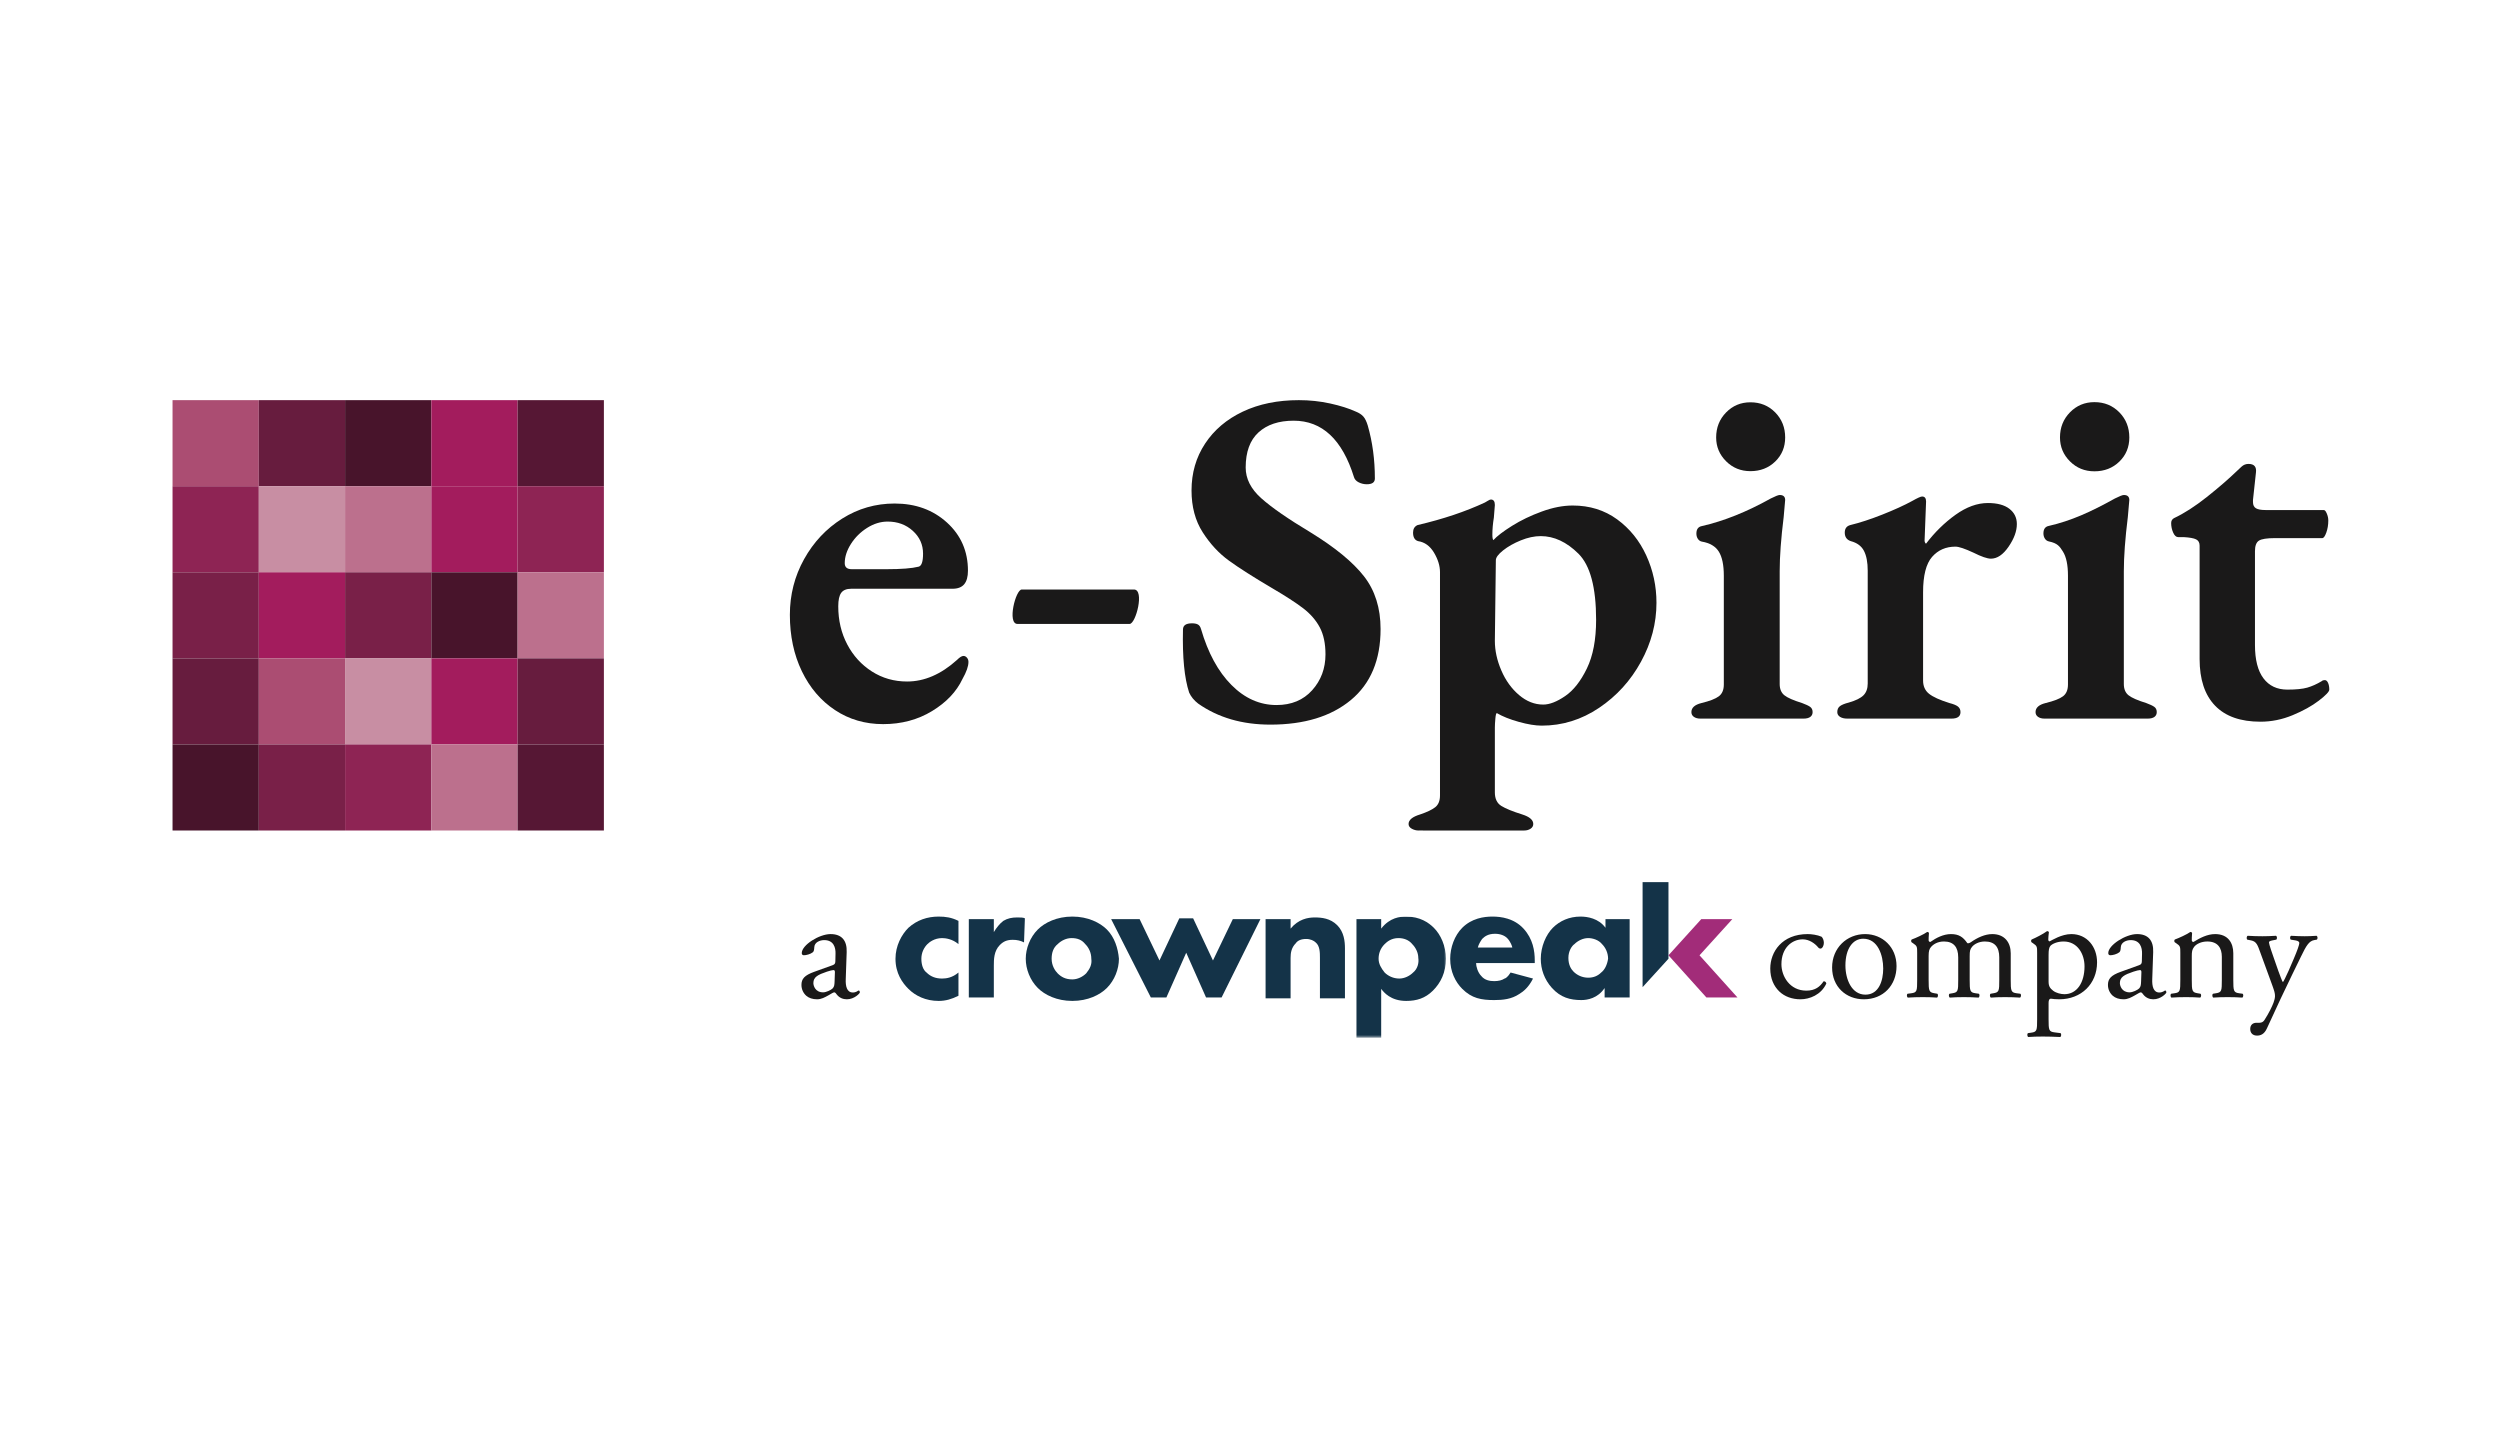 <?xml version="1.0" encoding="UTF-8"?>
<svg width="1362px" height="783px" viewBox="0 0 1362 783" version="1.1" xmlns="http://www.w3.org/2000/svg" xmlns:xlink="http://www.w3.org/1999/xlink">
    <title>e-Spirit_1362x783</title>
    <defs>
        <polygon id="path-1" points="0.939 -0 49.819 -0 49.819 65.649 0.939 65.649"></polygon>
    </defs>
    <g id="e-Spirit_1362x783" stroke="none" stroke-width="1" fill="none" fill-rule="evenodd">
        <g id="Group-65" transform="translate(94, 218)">
            <path d="M428.17,296.357 C424.88,293.544 421.12,293.075 419.24,293.075 C415.01,293.075 412.19,295.419 411.25,296.357 C409.37,298.233 407.96,301.046 407.96,304.329 C407.96,307.611 408.9,310.425 410.78,311.832 C413.13,314.176 415.95,315.114 419.24,315.114 C421.59,315.114 424.88,314.645 428.17,311.832 L428.17,324.492 C424.41,326.368 421.12,327.306 417.36,327.306 C410.31,327.306 404.67,324.492 400.91,320.741 C397.62,317.459 393.86,312.3 393.86,304.329 C393.86,297.295 397.15,291.199 400.91,287.448 C405.61,283.227 411.25,281.352 417.36,281.352 C421.12,281.352 424.41,281.821 428.17,283.696 L428.17,296.357 Z" id="Fill-4" fill="#143348"></path>
            <path d="M433.809,282.757 L447.439,282.757 L447.439,289.79 C448.849,287.446 450.729,285.101 452.609,283.695 C454.959,282.288 457.309,281.824 460.129,281.824 C462.009,281.824 463.419,281.824 464.359,282.288 L463.889,295.418 C462.009,294.48 460.129,294.011 457.779,294.011 C454.489,294.011 452.609,294.953 450.729,296.824 C447.439,300.107 447.439,304.796 447.439,308.078 L447.439,325.433 L433.809,325.433 L433.809,282.757 Z" id="Fill-6" fill="#143348"></path>
            <path d="M497.73,312.302 C495.85,314.173 493.03,315.58 490.21,315.58 C486.45,315.58 484.1,314.173 482.22,312.302 C480.81,310.89 478.93,308.082 478.93,304.33 C478.93,301.048 479.87,298.234 482.22,296.359 C484.1,294.478 486.92,293.072 489.74,293.072 C493.03,293.072 495.38,294.014 497.26,296.359 C499.14,298.234 500.55,301.048 500.55,304.33 C501.02,307.613 499.61,309.957 497.73,312.302 M509.01,288.382 C505.25,284.636 498.67,281.349 490.21,281.349 C481.75,281.349 475.17,284.636 471.41,288.382 C467.18,292.607 464.83,298.703 464.83,304.33 C464.83,309.957 467.18,316.053 471.41,320.269 C475.17,324.025 481.75,327.303 490.21,327.303 C498.67,327.303 505.25,324.025 509.01,320.269 C513.24,316.053 515.59,309.957 515.59,304.33 C515.12,298.703 513.24,292.607 509.01,288.382" id="Fill-8" fill="#143348"></path>
            <polygon id="Fill-10" fill="#143348" points="541.441 325.431 532.981 325.431 511.361 282.755 526.871 282.755 537.681 305.268 548.491 282.291 556.011 282.291 566.821 305.268 577.631 282.755 592.666 282.755 571.521 325.431 563.061 325.431 552.251 301.047"></polygon>
            <path d="M595.491,282.757 L609.116,282.757 L609.116,287.919 C613.351,282.757 618.516,281.824 622.281,281.824 C626.041,281.824 630.741,282.288 634.501,286.039 C638.261,289.79 638.731,294.953 638.731,298.7 L638.731,325.897 L625.101,325.897 L625.101,303.858 C625.101,301.045 625.101,297.298 622.751,295.418 C621.811,294.48 619.931,293.547 617.581,293.547 C614.761,293.547 612.881,294.48 611.941,295.891 C609.591,298.236 609.116,301.045 609.116,303.858 L609.116,325.897 L595.491,325.897 L595.491,282.757 Z" id="Fill-12" fill="#143348"></path>
            <g id="Group-16" transform="translate(643.9, 281.351)">
                <mask id="mask-2" fill="white">
                    <use xlink:href="#path-1"></use>
                </mask>
                <g id="Clip-15"></g>
                <path d="M31.959,30.479 C30.084,32.355 27.259,33.762 24.439,33.762 C21.149,33.762 18.334,32.355 16.449,30.479 C14.569,28.135 13.159,25.79 13.159,22.977 C13.159,20.163 14.099,17.35 16.449,15.005 C17.859,13.598 20.209,11.723 23.969,11.723 C26.789,11.723 29.609,12.66 31.489,15.005 C33.369,16.885 34.784,19.694 34.784,22.508 C35.249,25.321 34.309,28.608 31.959,30.479 M43.239,6.095 C40.419,3.282 35.719,-0 28.199,-0 C24.909,-0 19.269,0.473 14.569,6.564 L14.569,1.406 L0.939,1.406 L0.939,66.122 L14.569,66.122 L14.569,39.389 C15.984,41.264 19.739,45.954 28.199,45.954 C33.839,45.954 38.539,44.547 42.769,40.331 C46.999,36.106 49.819,30.479 49.819,22.977 C49.819,15.943 46.999,9.852 43.239,6.095" id="Fill-14" fill="#143348" mask="url(#mask-2)"></path>
            </g>
            <path d="M778.318,311.831 C776.443,313.706 774.093,314.649 771.268,314.649 C767.983,314.649 765.158,313.237 763.283,311.362 C761.868,309.96 760.458,307.615 760.458,303.859 C760.458,300.108 762.343,297.294 763.748,296.356 C765.633,294.481 768.448,293.074 771.268,293.074 C773.618,293.074 776.908,294.012 778.793,296.356 C780.668,298.237 782.083,301.045 782.083,304.328 C781.608,307.615 780.198,310.424 778.318,311.831 L778.318,311.831 Z M780.668,282.758 L780.668,287.447 C776.908,282.289 770.798,281.351 767.043,281.351 C760.933,281.351 755.758,283.695 751.998,287.447 C748.243,291.203 745.418,297.763 745.418,304.328 C745.418,309.96 747.298,315.582 751.533,320.271 C756.233,325.429 761.398,326.836 767.508,326.836 C770.798,326.836 776.443,325.898 780.198,320.271 L780.198,325.429 L793.833,325.429 L793.833,282.758 L780.668,282.758 Z" id="Fill-17" fill="#143348"></path>
            <path d="M713.459,293.545 C714.869,292.134 716.749,290.727 720.509,290.727 C723.334,290.727 725.684,291.669 727.089,293.072 C728.969,294.952 729.909,297.761 729.909,298.234 L711.109,298.234 C711.584,296.359 712.519,294.952 713.459,293.545 M725.684,315.115 C724.269,316.053 722.389,316.517 720.039,316.517 C717.689,316.517 714.869,316.053 712.989,313.709 C711.109,311.828 710.169,308.546 710.169,306.675 L742.134,306.675 L742.134,305.268 C742.134,300.105 741.189,293.545 736.019,287.918 C730.849,282.291 723.799,281.349 719.099,281.349 C714.399,281.349 707.819,282.291 702.649,287.444 C698.419,291.669 696.069,298.234 696.069,304.33 C696.069,311.364 698.889,316.991 702.649,320.742 C707.819,325.896 712.989,326.838 720.039,326.838 C724.739,326.838 729.439,326.369 733.669,323.551 C736.019,322.149 738.839,319.805 741.189,315.115 L728.969,311.828 C727.559,314.173 726.149,315.115 725.684,315.115" id="Fill-19" fill="#143348"></path>
            <polygon id="Fill-21" fill="#AB4D72" points="0 46.892 47 46.892 47 0 0 0"></polygon>
            <polygon id="Fill-23" fill="#671C3E" points="47 46.892 94 46.892 94 0 47 0"></polygon>
            <polygon id="Fill-24" fill="#48142B" points="94 46.892 141 46.892 141 0 94 0"></polygon>
            <polygon id="Fill-25" fill="#A31C5D" points="141 46.892 188 46.892 188 0 141 0"></polygon>
            <polygon id="Fill-26" fill="#561734" points="188 46.892 235 46.892 235 0 188 0"></polygon>
            <polygon id="Fill-27" fill="#8E2454" points="0 93.784 47 93.784 47 46.892 0 46.892"></polygon>
            <polygon id="Fill-28" fill="#C88EA3" points="47 93.784 94 93.784 94 46.892 47 46.892"></polygon>
            <polygon id="Fill-29" fill="#BC708D" points="94 93.784 141 93.784 141 46.892 94 46.892"></polygon>
            <polygon id="Fill-30" fill="#A31C5D" points="141 93.784 188 93.784 188 46.892 141 46.892"></polygon>
            <polygon id="Fill-31" fill="#8E2454" points="188 93.784 235 93.784 235 46.892 188 46.892"></polygon>
            <polygon id="Fill-32" fill="#792048" points="0 140.676 47 140.676 47 93.784 0 93.784"></polygon>
            <polygon id="Fill-33" fill="#A31C5D" points="47 140.676 94 140.676 94 93.784 47 93.784"></polygon>
            <polygon id="Fill-34" fill="#792048" points="94 140.676 141 140.676 141 93.784 94 93.784"></polygon>
            <polygon id="Fill-35" fill="#48142B" points="141 140.676 188 140.676 188 93.784 141 93.784"></polygon>
            <polygon id="Fill-36" fill="#BC708D" points="188 140.676 235 140.676 235 93.784 188 93.784"></polygon>
            <polygon id="Fill-37" fill="#671C3E" points="0 187.568 47 187.568 47 140.676 0 140.676"></polygon>
            <polygon id="Fill-38" fill="#AB4D72" points="47 187.568 94 187.568 94 140.676 47 140.676"></polygon>
            <polygon id="Fill-39" fill="#C88EA3" points="94 187.568 141 187.568 141 140.676 94 140.676"></polygon>
            <polygon id="Fill-40" fill="#A31C5D" points="141 187.568 188 187.568 188 140.676 141 140.676"></polygon>
            <polygon id="Fill-41" fill="#671C3E" points="188 187.568 235 187.568 235 140.676 188 140.676"></polygon>
            <polygon id="Fill-42" fill="#48142B" points="0 234.459 47 234.459 47 187.568 0 187.568"></polygon>
            <polygon id="Fill-43" fill="#792048" points="47 234.459 94 234.459 94 187.568 47 187.568"></polygon>
            <polygon id="Fill-44" fill="#8E2454" points="94 234.459 141 234.459 141 187.568 94 187.568"></polygon>
            <polygon id="Fill-45" fill="#BC708D" points="141 234.459 188 234.459 188 187.568 141 187.568"></polygon>
            <polygon id="Fill-46" fill="#561734" points="188 234.459 235 234.459 235 187.568 188 187.568"></polygon>
            <path d="M431.298,100.295 C432.657,98.654 433.338,96.196 433.338,92.919 C433.338,82.363 429.531,73.618 421.922,66.697 C414.317,59.78 404.804,56.32 393.388,56.32 C383.062,56.32 373.554,59.049 364.854,64.512 C356.159,69.974 349.232,77.351 344.066,86.635 C338.906,95.924 336.321,106.034 336.321,116.955 C336.321,128.43 338.497,138.671 342.844,147.684 C347.192,156.701 353.213,163.758 360.916,168.855 C368.614,173.953 377.356,176.503 387.137,176.503 C397.101,176.503 405.979,174.135 413.772,169.399 C421.56,164.668 427.087,158.844 430.349,151.923 C432.52,148.096 433.611,145.001 433.611,142.633 C433.611,141.724 433.338,140.95 432.793,140.312 C432.248,139.675 431.613,139.356 430.894,139.356 C429.982,139.356 428.807,140.082 427.36,141.541 C418.665,149.372 409.598,153.287 400.184,153.287 C393.116,153.287 386.733,151.468 381.022,147.824 C375.321,144.181 370.838,139.267 367.571,133.072 C364.314,126.882 362.683,119.961 362.683,112.313 C362.683,108.857 363.228,106.4 364.314,104.942 C365.4,103.483 367.209,102.752 369.747,102.752 L424.916,102.752 C427.806,102.752 429.935,101.936 431.298,100.295 M408.879,83.634 C408.879,88.004 408.066,90.372 406.435,90.733 C402.807,91.648 397.012,92.098 389.041,92.098 L370.02,92.098 C367.482,92.098 366.213,91.01 366.213,88.82 C366.213,85.364 367.345,81.857 369.611,78.307 C371.872,74.757 374.818,71.845 378.442,69.566 C382.066,67.288 385.779,66.153 389.586,66.153 C395.019,66.153 399.592,67.836 403.305,71.203 C407.018,74.579 408.879,78.715 408.879,83.634" id="Fill-47" fill="#1A1919"></path>
            <path d="M598.103,176.778 C616.56,176.778 631.177,172.309 641.963,163.372 C652.74,154.434 658.136,141.544 658.136,124.709 C658.136,113.254 655.114,103.664 649.079,95.937 C643.039,88.218 633.381,80.275 620.099,72.116 C607.677,64.655 598.657,58.409 593.055,53.373 C587.448,48.337 584.647,42.789 584.647,36.707 C584.647,28.206 586.973,21.829 591.631,17.571 C596.289,13.322 602.671,11.194 610.779,11.194 C626.307,11.194 637.258,21.439 643.641,41.917 C643.989,43.136 644.849,44.088 646.231,44.782 C647.608,45.476 649.079,45.823 650.63,45.823 C653.563,45.823 655.029,44.782 655.029,42.696 C655.029,32.459 653.737,22.823 651.147,13.796 C650.456,11.545 649.638,9.89 648.689,8.849 C647.739,7.808 646.4,6.945 644.68,6.246 C640.882,4.516 636.224,3.039 630.707,1.82 C625.184,0.61 619.492,0 613.632,0 C602.07,0 591.894,2.082 583.091,6.246 C574.297,10.41 567.44,16.23 562.524,23.695 C557.608,31.155 555.145,39.662 555.145,49.204 C555.145,58.057 557.17,65.654 561.227,71.984 C565.278,78.324 570.067,83.487 575.59,87.477 C581.108,91.472 588.872,96.42 598.878,102.319 C606.29,106.661 611.987,110.346 615.958,113.38 C619.925,116.424 622.942,119.894 625.015,123.795 C627.083,127.701 628.122,132.606 628.122,138.505 C628.122,146.144 625.696,152.652 620.874,158.031 C616.038,163.414 609.571,166.106 601.463,166.106 C592.322,166.106 584.125,162.457 576.882,155.17 C569.635,147.879 564.117,137.727 560.319,124.709 C559.976,123.495 559.417,122.67 558.642,122.234 C557.861,121.802 556.78,121.582 555.403,121.582 C552.127,121.582 550.487,122.712 550.487,124.967 C550.139,140.067 551.267,151.522 553.852,159.334 C554.891,161.595 556.527,163.588 558.768,165.323 C569.635,172.961 582.743,176.778 598.103,176.778" id="Fill-48" fill="#1A1919"></path>
            <path d="M1137.496,175.184 C1143.475,175.184 1149.322,173.998 1155.023,171.635 C1160.728,169.267 1165.49,166.627 1169.297,163.715 C1173.094,160.803 1174.998,158.796 1174.998,157.703 C1174.998,156.245 1174.772,155.016 1174.321,154.017 C1173.865,153.014 1173.273,152.517 1172.554,152.517 C1171.83,152.517 1171.28,152.7 1170.923,153.061 C1168.206,154.697 1165.579,155.884 1163.046,156.61 C1160.508,157.337 1156.884,157.703 1152.174,157.703 C1146.553,157.703 1142.206,155.654 1139.132,151.556 C1136.044,147.462 1134.507,141.408 1134.507,133.394 L1134.507,82.268 C1134.507,79.356 1135.231,77.443 1136.683,76.529 C1138.131,75.623 1141.031,75.164 1145.378,75.164 L1171.195,75.164 C1171.914,75.164 1172.648,74.17 1173.371,72.158 C1174.091,70.161 1174.457,67.971 1174.457,65.603 C1174.457,64.332 1174.185,63.056 1173.639,61.781 C1173.094,60.506 1172.554,59.868 1172.013,59.868 L1140.213,59.868 C1137.858,59.868 1136.138,59.554 1135.048,58.911 C1133.967,58.278 1133.421,57.139 1133.421,55.497 L1133.421,54.405 L1135.048,39.381 C1135.414,36.286 1134.056,34.738 1130.977,34.738 C1129.525,34.738 1128.261,35.24 1127.175,36.244 C1126.085,37.242 1125.356,37.927 1124.999,38.288 C1120.285,42.841 1114.711,47.671 1108.286,52.768 C1101.852,57.866 1095.92,61.692 1090.487,64.238 C1089.401,64.787 1088.851,65.696 1088.851,66.972 C1088.851,68.796 1089.218,70.522 1089.942,72.158 C1090.666,73.799 1091.573,74.62 1092.663,74.62 L1095.652,74.62 C1098.909,74.803 1101.17,75.211 1102.444,75.849 C1103.713,76.486 1104.347,77.626 1104.347,79.262 L1104.347,141.042 C1104.347,152.151 1107.153,160.62 1112.77,166.444 C1118.386,172.268 1126.625,175.184 1137.496,175.184" id="Fill-49" fill="#1A1919"></path>
            <path d="M462.666,103.162 C459.31,103.162 454.6,121.918 460.316,121.918 L521.416,121.918 C524.795,121.918 529.692,103.162 523.766,103.162 L462.666,103.162 Z" id="Fill-50" fill="#1A1919"></path>
            <path d="M770.534,146.184 C767.178,153.11 763.24,158.113 758.713,161.208 C754.183,164.308 750.197,165.851 746.757,165.851 C742.043,165.851 737.657,164.125 733.578,160.66 C729.508,157.204 726.283,152.74 723.933,147.277 C721.574,141.814 720.399,136.445 720.399,131.16 L720.94,87.185 C720.94,85.731 722.256,83.954 724.883,81.858 C727.51,79.766 730.725,77.942 734.532,76.395 C738.334,74.847 741.958,74.074 745.398,74.074 C752.641,74.074 759.484,77.262 765.919,83.635 C772.348,90.012 775.563,102.026 775.563,119.69 C775.563,130.438 773.89,139.268 770.534,146.184 M802.875,84.587 C799.157,76.489 793.86,69.933 786.979,64.92 C780.089,59.917 772.029,57.408 762.793,57.408 C757.534,57.408 751.922,58.501 745.944,60.691 C739.965,62.871 734.574,65.469 729.771,68.475 C724.977,71.476 721.574,74.074 719.586,76.259 C719.219,75.893 719.041,74.89 719.041,73.253 C719.041,70.341 719.313,67.246 719.859,63.964 L720.399,57.136 C720.399,55.134 719.675,54.135 718.223,54.135 C717.861,54.135 717.316,54.36 716.592,54.815 C715.868,55.27 715.328,55.594 714.966,55.772 C704.452,60.691 692.227,64.789 678.278,68.062 C676.647,68.794 675.834,70.158 675.834,72.161 C675.834,74.711 676.736,76.259 678.55,76.803 C682.174,77.351 685.069,79.448 687.245,83.086 C689.421,86.73 690.507,90.284 690.507,93.74 L690.507,215.34 C690.507,218.248 689.647,220.39 687.927,221.76 C686.202,223.124 683.443,224.442 679.636,225.722 C675.467,226.988 673.39,228.723 673.39,230.908 C673.39,232.001 673.972,232.859 675.152,233.501 C676.332,234.139 677.554,234.458 678.823,234.458 C679.622,234.458 680.393,234.439 681.173,234.425 L681.173,234.458 L736.431,234.458 C737.7,234.458 738.832,234.139 739.829,233.501 C740.825,232.859 741.323,232.001 741.323,230.908 C741.323,228.723 739.326,226.988 735.345,225.722 C730.09,224.081 726.283,222.529 723.933,221.075 C721.574,219.617 720.399,217.16 720.399,213.699 L720.399,178.418 C720.399,177.142 720.493,175.501 720.672,173.499 C720.85,171.496 721.118,170.498 721.485,170.498 C724.563,172.317 728.549,173.911 733.442,175.276 C738.334,176.645 742.498,177.325 745.944,177.325 C757.172,177.325 767.592,174.089 777.194,167.628 C786.796,161.166 794.401,152.786 800.017,142.498 C805.634,132.215 808.444,121.514 808.444,110.401 C808.444,101.299 806.588,92.694 802.875,84.587" id="Fill-51" fill="#1A1919"></path>
            <path d="M859.627,38.685 C865.032,38.685 869.539,36.932 873.154,33.424 C876.759,29.917 878.559,25.556 878.559,20.332 C878.559,14.939 876.759,10.395 873.154,6.705 C869.539,3.019 865.032,1.172 859.627,1.172 C854.396,1.172 849.973,3.019 846.373,6.705 C842.764,10.395 840.959,14.939 840.959,20.332 C840.959,25.373 842.764,29.691 846.373,33.288 C849.973,36.889 854.396,38.685 859.627,38.685" id="Fill-52" fill="#1A1919"></path>
            <path d="M892.151,167.079 C891.244,166.446 889.791,165.761 887.799,165.03 C883.084,163.576 879.874,162.165 878.154,160.8 C876.429,159.431 875.574,157.387 875.574,154.653 L875.574,93.196 C875.574,85.182 876.293,75.349 877.745,63.692 L878.558,54.407 C878.558,52.588 877.562,51.673 875.574,51.673 C874.845,51.673 873.219,52.311 870.681,53.587 C857.639,60.874 845.137,65.877 833.18,68.606 C831.182,68.977 830.191,70.341 830.191,72.709 C830.191,73.797 830.463,74.754 831.004,75.574 C831.549,76.395 832.273,76.897 833.18,77.075 C837.527,77.806 840.606,79.63 842.42,82.542 C844.23,85.454 845.137,89.825 845.137,95.653 L845.137,154.925 C845.137,157.841 844.23,159.98 842.42,161.344 C840.606,162.709 837.433,163.942 832.912,165.03 C829.284,165.944 827.474,167.586 827.474,169.949 C827.474,171.041 827.925,171.909 828.832,172.547 C829.739,173.18 830.914,173.499 832.362,173.499 L888.616,173.499 C891.873,173.499 893.509,172.134 893.509,169.949 C893.509,168.678 893.053,167.722 892.151,167.079" id="Fill-53" fill="#1A1919"></path>
            <path d="M1047.031,38.772 C1052.464,38.772 1056.99,37.009 1060.623,33.487 C1064.242,29.961 1066.056,25.581 1066.056,20.334 C1066.056,14.913 1064.242,10.351 1060.623,6.642 C1056.99,2.942 1052.464,1.085 1047.031,1.085 C1041.776,1.085 1037.335,2.942 1033.716,6.642 C1030.092,10.351 1028.282,14.913 1028.282,20.334 C1028.282,25.394 1030.092,29.736 1033.716,33.351 C1037.335,36.967 1041.776,38.772 1047.031,38.772" id="Fill-54" fill="#1A1919"></path>
            <path d="M1079.641,167.079 C1078.734,166.446 1077.282,165.761 1075.294,165.03 C1070.58,163.576 1067.365,162.165 1065.645,160.8 C1063.92,159.431 1063.064,157.387 1063.064,154.653 L1063.064,93.196 C1063.064,85.182 1063.788,75.349 1065.24,63.692 L1066.054,54.407 C1066.054,52.588 1065.052,51.673 1063.064,51.673 C1062.336,51.673 1060.71,52.311 1058.176,53.587 C1045.129,60.874 1034.206,65.774 1022.25,68.503 C1020.252,68.869 1019.26,70.238 1019.26,72.601 C1019.26,73.694 1019.533,74.65 1020.073,75.471 C1020.614,76.292 1021.342,76.784 1022.25,76.972 C1026.95,77.952 1028.096,79.63 1029.911,82.542 C1031.725,85.454 1032.627,89.825 1032.627,95.653 L1032.627,154.925 C1032.627,157.841 1031.725,159.98 1029.911,161.344 C1028.096,162.709 1024.924,163.942 1020.402,165.03 C1016.774,165.944 1014.965,167.586 1014.965,169.949 C1014.965,171.041 1015.416,171.909 1016.323,172.547 C1017.23,173.18 1018.405,173.499 1019.857,173.499 L1076.107,173.499 C1079.369,173.499 1081,172.134 1081,169.949 C1081,168.678 1080.544,167.722 1079.641,167.079" id="Fill-55" fill="#1A1919"></path>
            <path d="M1000.705,59.184 C997.989,57.093 994.092,56.047 989.021,56.047 C983.221,56.047 977.332,58.19 971.358,62.462 C965.38,66.743 960.036,71.981 955.327,78.171 C955.143,78.171 954.96,77.988 954.782,77.622 C954.598,77.261 954.509,76.895 954.509,76.529 L955.327,55.222 C955.327,53.407 954.598,52.493 953.151,52.493 C952.427,52.493 950.613,53.313 947.717,54.954 C943.37,57.323 937.974,59.78 931.549,62.326 C925.115,64.877 919.273,66.79 914.023,68.061 C912.026,68.609 911.029,69.974 911.029,72.159 C911.029,74.527 912.115,76.079 914.291,76.806 C917.731,77.716 920.133,79.493 921.491,82.128 C922.854,84.773 923.531,88.37 923.531,92.918 L923.531,154.379 C923.531,157.108 922.76,159.251 921.223,160.799 C919.682,162.346 917.008,163.669 913.205,164.761 C911.029,165.305 909.445,165.948 908.449,166.67 C907.452,167.401 906.954,168.494 906.954,169.947 C906.954,171.04 907.452,171.908 908.449,172.545 C909.445,173.178 910.757,173.497 912.388,173.497 L969.182,173.497 C972.444,173.497 974.075,172.316 974.075,169.947 C974.075,168.677 973.619,167.673 972.717,166.942 C971.81,166.22 970.268,165.577 968.101,165.033 C962.837,163.392 959.129,161.713 956.953,159.978 C954.782,158.248 953.696,155.838 953.696,152.743 L953.696,104.665 C953.696,95.563 955.327,89.143 958.584,85.406 C961.846,81.678 966.104,79.807 971.358,79.807 C973.168,79.807 976.425,80.9 981.139,83.09 C985.491,85.27 988.659,86.363 990.647,86.363 C994.092,86.363 997.307,84.182 1000.296,79.807 C1003.29,75.437 1004.78,71.343 1004.78,67.517 C1004.78,64.061 1003.422,61.28 1000.705,59.184" id="Fill-56" fill="#1A1919"></path>
            <path d="M354.442,322.628 C356.129,322.628 358.747,321.362 359.593,320.523 C360.603,319.51 360.603,318.333 360.688,316.565 L360.857,311.595 C360.857,310.671 360.519,310.502 360.016,310.502 C359.503,310.502 358.07,310.84 356.557,311.346 C351.575,313.025 349.126,314.291 349.126,317.573 C349.126,319.008 350.141,322.628 354.442,322.628 L354.442,322.628 Z M359.673,307.811 C360.942,307.389 361.111,306.629 361.111,305.363 L361.191,301.49 C361.28,298.381 360.265,294.17 355.029,294.17 C352.674,294.17 349.798,295.347 349.633,297.959 C349.549,299.304 349.464,300.313 348.787,300.824 C347.523,301.832 345.244,302.418 343.979,302.418 C343.223,302.418 342.8,302.001 342.8,301.241 C342.8,296.861 352.331,290.887 358.493,290.887 C364.57,290.887 367.522,294.418 367.268,300.735 L366.765,315.384 C366.591,319.257 367.357,322.713 370.642,322.713 C371.488,322.713 372.25,322.455 372.753,322.206 C373.176,321.948 373.599,321.616 373.853,321.616 C374.191,321.616 374.44,322.122 374.44,322.713 C374.44,323.13 371.488,326.417 367.357,326.417 C365.327,326.417 363.301,325.658 361.868,323.801 C361.534,323.299 361.022,322.628 360.519,322.628 C359.926,322.628 358.916,323.383 357.229,324.307 C355.372,325.32 353.516,326.417 351.152,326.417 C348.703,326.417 346.682,325.737 345.244,324.481 C343.641,323.046 342.63,320.94 342.63,318.586 C342.63,315.304 344.233,313.363 349.633,311.426 L359.673,307.811 Z" id="Fill-57" fill="#1A1919"></path>
            <path d="M898.37,292.318 C899.052,292.909 899.639,294.255 899.639,295.689 C899.639,297.199 898.793,298.798 897.778,298.798 C897.36,298.798 896.937,298.63 896.603,298.208 C894.747,295.933 891.616,293.753 888.162,293.753 C882.254,293.753 876.52,298.381 876.52,307.3 C876.52,313.869 881.07,321.7 890.098,321.7 C894.996,321.7 897.529,319.511 899.47,316.645 C900.142,316.477 900.904,317.067 900.988,317.827 C898.116,324.059 891.795,326.413 886.898,326.413 C882.423,326.413 878.292,324.983 875.336,322.118 C872.384,319.257 870.443,315.136 870.443,309.659 C870.443,300.566 876.854,290.888 890.86,290.888 C892.801,290.888 896.095,291.305 898.37,292.318" id="Fill-58" fill="#1A1919"></path>
            <path d="M921.09,293.412 C915.521,293.412 911.385,298.716 911.385,307.977 C911.385,315.639 914.844,323.887 922.27,323.887 C929.696,323.887 931.971,316.146 931.971,309.66 C931.971,302.5 929.104,293.412 921.09,293.412 M939.232,308.315 C939.232,318.837 931.971,326.415 921.424,326.415 C911.723,326.415 904.132,319.592 904.132,309.07 C904.132,298.463 912.146,290.89 922.105,290.89 C931.552,290.89 939.232,297.961 939.232,308.315" id="Fill-59" fill="#1A1919"></path>
            <path d="M995.197,303.597 C995.197,297.871 992.669,294.922 987.353,294.922 C984.143,294.922 981.53,296.357 980.35,297.871 C979.339,299.137 979.081,299.981 979.081,302.922 L979.081,315.808 C979.081,321.866 979.25,322.71 982.291,323.132 L984.063,323.385 C984.655,323.803 984.486,325.233 983.894,325.491 C981.36,325.322 978.916,325.233 975.96,325.233 C972.924,325.233 970.644,325.322 968.28,325.491 C967.688,325.233 967.524,323.803 968.111,323.385 L969.634,323.132 C972.755,322.63 972.835,321.866 972.835,315.808 L972.835,303.597 C972.835,297.96 970.306,294.922 965.075,294.922 C961.611,294.922 959.256,296.446 957.987,297.96 C957.141,298.973 956.718,300.061 956.718,302.757 L956.718,315.808 C956.718,321.866 956.892,322.63 959.928,323.132 L961.442,323.385 C962.034,323.803 961.87,325.233 961.277,325.491 C959.003,325.322 956.554,325.233 953.598,325.233 C950.561,325.233 948.033,325.322 945.41,325.491 C944.818,325.233 944.653,323.803 945.246,323.385 L947.271,323.132 C950.397,322.71 950.472,321.866 950.472,315.808 L950.472,301.074 C950.472,297.792 950.472,297.37 948.197,295.855 L947.441,295.344 C947.102,295.011 947.102,294.087 947.52,293.834 C949.466,293.159 954.274,290.974 955.962,289.707 C956.3,289.707 956.718,289.876 956.892,290.298 C956.718,292.23 956.718,293.496 956.718,294.256 C956.718,294.758 957.061,295.18 957.649,295.18 C960.854,292.91 964.821,290.889 968.873,290.889 C973.093,290.889 975.457,292.399 977.817,295.855 C978.573,296.024 979.166,295.686 979.927,295.18 C983.302,292.821 987.442,290.889 991.4,290.889 C998.154,290.889 1001.444,295.513 1001.444,301.327 L1001.444,315.808 C1001.444,321.866 1001.613,322.71 1004.654,323.132 L1006.675,323.385 C1007.267,323.803 1007.098,325.233 1006.505,325.491 C1003.718,325.322 1001.274,325.233 998.323,325.233 C995.287,325.233 993.007,325.322 990.643,325.491 C990.051,325.233 989.882,323.803 990.474,323.385 L991.992,323.132 C995.113,322.63 995.197,321.866 995.197,315.808 L995.197,303.597 Z" id="Fill-60" fill="#1A1919"></path>
            <path d="M1022.066,316.73 C1022.066,319.427 1022.917,320.435 1024.6,321.785 C1026.287,323.047 1028.905,323.638 1030.677,323.638 C1037.6,323.638 1041.646,317.237 1041.646,308.482 C1041.646,301.748 1037.849,294.926 1030.254,294.926 C1026.63,294.926 1024.007,296.276 1023.081,297.284 C1022.325,298.208 1022.066,299.474 1022.066,302.25 L1022.066,316.73 Z M1015.825,301.073 C1015.825,297.791 1015.825,297.369 1013.55,295.854 L1012.788,295.343 C1012.45,295.01 1012.45,294.086 1012.873,293.833 C1015.068,292.909 1019.03,290.888 1021.225,289.285 C1021.733,289.285 1022.066,289.458 1022.24,289.875 C1022.066,291.395 1021.902,292.651 1021.902,293.753 C1021.902,294.339 1022.066,294.841 1022.658,294.841 C1023.758,294.339 1029.074,290.888 1034.474,290.888 C1042.995,290.888 1048.48,297.791 1048.48,306.288 C1048.48,317.996 1039.875,326.414 1027.89,326.414 C1026.371,326.414 1024.007,326.245 1023.251,326.076 C1022.489,326.245 1022.066,326.667 1022.066,328.435 L1022.066,337.274 C1022.066,343.248 1022.24,344.007 1025.276,344.429 L1028.571,344.851 C1029.159,345.273 1028.994,346.704 1028.402,346.957 C1024.346,346.788 1021.902,346.704 1018.95,346.704 C1015.905,346.704 1013.376,346.788 1011.012,346.957 C1010.424,346.704 1010.255,345.273 1010.847,344.851 L1012.615,344.598 C1015.74,344.181 1015.825,343.337 1015.825,337.274 L1015.825,301.073 Z" id="Fill-61" fill="#1A1919"></path>
            <path d="M1066.225,322.628 C1067.912,322.628 1070.53,321.362 1071.376,320.523 C1072.387,319.51 1072.387,318.333 1072.471,316.565 L1072.636,311.595 C1072.636,310.671 1072.302,310.502 1071.799,310.502 C1071.287,310.502 1069.853,310.84 1068.335,311.346 C1063.358,313.025 1060.909,314.291 1060.909,317.573 C1060.909,319.008 1061.925,322.628 1066.225,322.628 L1066.225,322.628 Z M1071.456,307.811 C1072.725,307.389 1072.894,306.629 1072.894,305.363 L1072.979,301.49 C1073.059,298.381 1072.044,294.17 1066.817,294.17 C1064.453,294.17 1061.586,295.347 1061.417,297.959 C1061.332,299.304 1061.243,300.313 1060.576,300.824 C1059.302,301.832 1057.027,302.418 1055.763,302.418 C1055.001,302.418 1054.578,302.001 1054.578,301.241 C1054.578,296.861 1064.115,290.887 1070.272,290.887 C1076.349,290.887 1079.305,294.418 1079.051,300.735 L1078.548,315.384 C1078.375,319.257 1079.136,322.713 1082.426,322.713 C1083.272,322.713 1084.029,322.455 1084.536,322.206 C1084.955,321.948 1085.378,321.616 1085.636,321.616 C1085.97,321.616 1086.228,322.122 1086.228,322.713 C1086.228,323.13 1083.272,326.417 1079.136,326.417 C1077.11,326.417 1075.085,325.658 1073.651,323.801 C1073.317,323.299 1072.805,322.628 1072.302,322.628 C1071.71,322.628 1070.695,323.383 1069.012,324.307 C1067.156,325.32 1065.299,326.417 1062.935,326.417 C1060.486,326.417 1058.465,325.737 1057.027,324.481 C1055.424,323.046 1054.409,320.94 1054.409,318.586 C1054.409,315.304 1056.012,313.363 1061.417,311.426 L1071.456,307.811 Z" id="Fill-62" fill="#1A1919"></path>
            <path d="M1093.838,301.074 C1093.838,297.791 1093.838,297.369 1091.563,295.855 L1090.801,295.343 C1090.463,295.01 1090.463,294.087 1090.881,293.834 C1092.822,293.163 1097.635,290.973 1099.327,289.707 C1099.661,289.707 1100.084,289.876 1100.253,290.298 C1100.084,292.23 1100.084,293.496 1100.084,294.256 C1100.084,294.757 1100.418,295.179 1101.01,295.179 C1104.558,292.989 1108.52,290.889 1112.826,290.889 C1119.829,290.889 1122.7,295.69 1122.7,301.327 L1122.7,315.807 C1122.7,321.87 1122.869,322.71 1125.906,323.132 L1127.762,323.385 C1128.354,323.802 1128.185,325.232 1127.593,325.49 C1125.064,325.321 1122.616,325.232 1119.659,325.232 C1116.623,325.232 1114.095,325.321 1111.81,325.49 C1111.223,325.232 1111.054,323.802 1111.646,323.385 L1113.244,323.132 C1116.369,322.63 1116.454,321.87 1116.454,315.807 L1116.454,303.263 C1116.454,298.462 1114.259,294.921 1108.52,294.921 C1105.315,294.921 1102.533,296.277 1101.348,297.871 C1100.253,299.306 1100.084,300.483 1100.084,302.926 L1100.084,315.807 C1100.084,321.87 1100.253,322.63 1103.289,323.132 L1104.807,323.385 C1105.4,323.802 1105.23,325.232 1104.638,325.49 C1102.359,325.321 1099.915,325.232 1096.963,325.232 C1093.927,325.232 1091.389,325.321 1089.029,325.49 C1088.442,325.232 1088.268,323.802 1088.86,323.385 L1090.632,323.132 C1093.753,322.71 1093.838,321.87 1093.838,315.807 L1093.838,301.074 Z" id="Fill-63" fill="#1A1919"></path>
            <path d="M1131.92,342.58 C1131.92,340.306 1133.438,339.209 1135.294,339.209 L1136.902,339.209 C1138.251,339.209 1139.087,338.618 1139.679,337.694 C1142.133,333.905 1143.815,330.37 1144.577,328.353 C1144.831,327.674 1145.423,325.91 1145.423,324.729 C1145.423,323.045 1145.084,322.037 1143.985,318.923 L1137.405,300.903 C1135.966,296.95 1135.379,294.924 1132.423,294.338 L1130.317,293.916 C1129.81,293.494 1129.894,292.064 1130.566,291.815 C1133.269,291.979 1135.797,292.064 1138.584,292.064 C1140.864,292.064 1143.228,291.979 1145.926,291.815 C1146.603,292.064 1146.687,293.494 1146.1,293.916 L1143.985,294.338 C1142.805,294.591 1142.133,294.84 1142.133,295.431 C1142.133,296.444 1144.069,301.916 1144.577,303.346 L1147.279,311.088 C1147.782,312.438 1149.39,316.898 1149.723,317.071 C1149.977,316.898 1151.331,314.291 1152.844,310.839 L1155.711,304.185 C1157.572,299.81 1158.668,296.697 1158.668,295.773 C1158.668,295.182 1158.16,294.591 1156.642,294.338 L1154.029,293.916 C1153.436,293.494 1153.526,292.064 1154.198,291.815 C1156.896,291.979 1159.429,292.064 1161.624,292.064 C1163.734,292.064 1165.67,291.979 1168.035,291.815 C1168.711,292.148 1168.796,293.414 1168.204,293.916 L1166.77,294.169 C1163.983,294.676 1162.465,297.119 1159.598,303.093 L1154.87,312.781 C1152.088,318.417 1145.164,333.066 1141.028,342.243 C1139.6,345.441 1137.574,346.196 1135.633,346.196 C1133.189,346.196 1131.92,344.681 1131.92,342.58" id="Fill-64" fill="#1A1919"></path>
            <polygon id="Fill-2" fill="#A22C79" points="832.841 282.757 814.981 302.451 835.661 325.433 852.581 325.433 831.901 302.451 849.761 282.757"></polygon>
            <polygon id="Fill-3" fill="#143348" points="800.882 262.594 800.882 319.802 814.982 304.328 814.982 262.594"></polygon>
        </g>
    </g>
</svg>